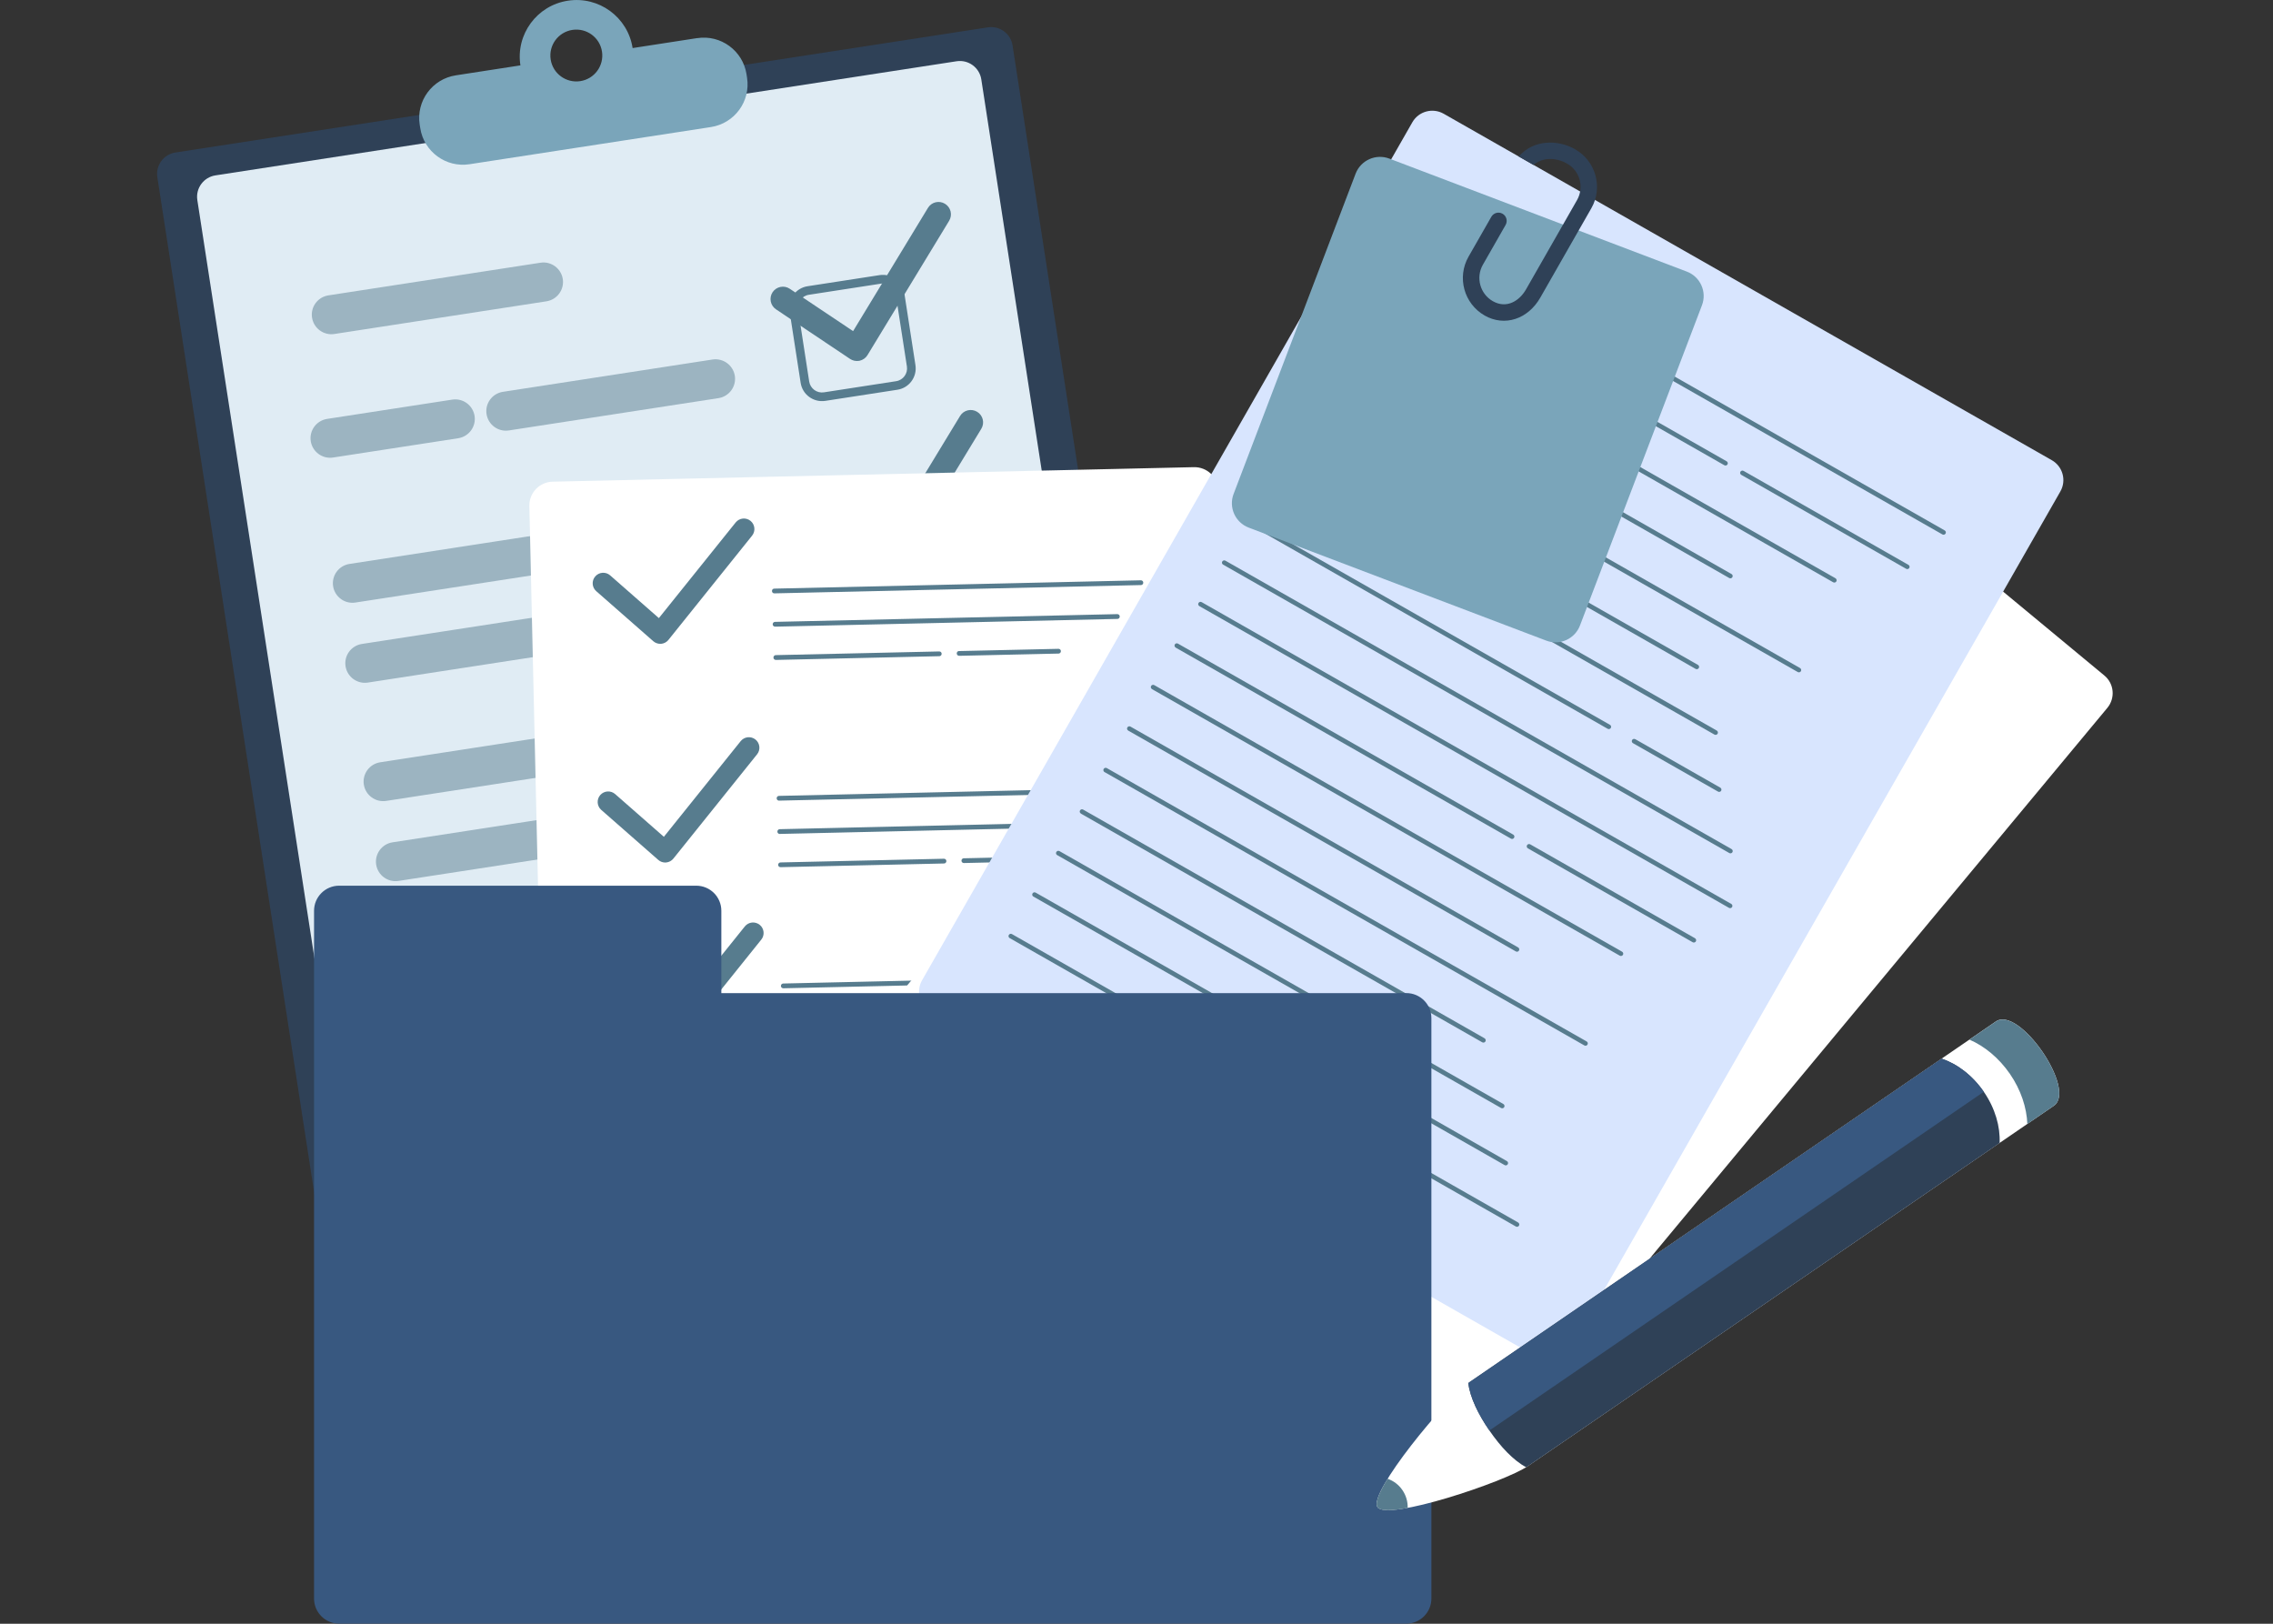 <?xml version="1.0" encoding="UTF-8"?> <svg xmlns="http://www.w3.org/2000/svg" width="91" height="65" viewBox="0 0 91 65" fill="none"><rect x="0" y="0" width="91" height="65" fill="#333333" stroke="none"/><path d="M47.421 46.374C47.493 46.844 47.169 47.286 46.697 47.358L14.169 52.368C13.697 52.44 13.255 52.117 13.181 51.646L6.299 7.091C6.226 6.62 6.55 6.179 7.022 6.105L39.551 1.095C40.022 1.023 40.464 1.346 40.538 1.817L47.422 46.374H47.421Z" fill="#2F4157"></path><path d="M45.432 42.963C45.505 43.434 45.181 43.875 44.709 43.949L15.034 48.519C14.563 48.591 14.121 48.268 14.047 47.797L7.9 8.007C7.828 7.536 8.152 7.095 8.624 7.021L38.298 2.452C38.77 2.38 39.212 2.704 39.286 3.174L45.432 42.961V42.963Z" fill="#E0ECF4"></path><path d="M27.913 1.525L25.327 1.924C25.135 0.685 23.975 -0.164 22.734 0.028C21.493 0.218 20.642 1.378 20.835 2.617L18.249 3.016C17.304 3.161 16.656 4.044 16.802 4.986L16.825 5.13C16.971 6.074 17.855 6.72 18.798 6.574L28.462 5.086C29.407 4.94 30.055 4.057 29.909 3.115L29.887 2.971C29.74 2.028 28.856 1.381 27.913 1.527V1.525ZM23.232 3.248C22.664 3.335 22.133 2.947 22.046 2.38C21.959 1.813 22.348 1.284 22.915 1.197C23.483 1.11 24.014 1.498 24.101 2.065C24.188 2.632 23.799 3.161 23.232 3.248Z" fill="#7AA5BA"></path><g opacity="0.5"><path d="M22.531 11.17C22.597 11.597 22.303 11.996 21.876 12.062L13.386 13.37C12.959 13.436 12.559 13.142 12.493 12.716C12.426 12.289 12.72 11.89 13.148 11.824L21.637 10.517C22.065 10.45 22.464 10.744 22.531 11.17Z" fill="#577C8E"></path><path d="M19 16.651C19.066 17.077 18.772 17.476 18.345 17.543L13.335 18.315C12.907 18.381 12.508 18.087 12.441 17.661C12.375 17.234 12.669 16.835 13.096 16.769L18.107 15.997C18.534 15.931 18.933 16.224 19 16.651Z" fill="#577C8E"></path><path d="M29.419 15.046C29.485 15.473 29.191 15.872 28.764 15.938L20.372 17.231C19.945 17.297 19.546 17.003 19.479 16.577C19.412 16.15 19.706 15.752 20.134 15.685L28.525 14.392C28.953 14.326 29.352 14.62 29.419 15.046Z" fill="#577C8E"></path><path d="M29.049 21.048C29.115 21.474 28.821 21.873 28.394 21.939L14.23 24.12C13.803 24.187 13.403 23.893 13.336 23.467C13.27 23.04 13.564 22.641 13.991 22.575L28.155 20.394C28.583 20.327 28.982 20.621 29.049 21.048Z" fill="#577C8E"></path><path d="M23.87 25.125C23.936 25.551 23.642 25.95 23.215 26.017L14.727 27.324C14.3 27.39 13.9 27.097 13.834 26.67C13.767 26.244 14.061 25.845 14.489 25.778L22.976 24.471C23.404 24.405 23.803 24.698 23.87 25.125Z" fill="#577C8E"></path><path d="M31.584 23.938C31.651 24.364 31.357 24.763 30.93 24.829L26.028 25.585C25.601 25.651 25.201 25.358 25.135 24.931C25.068 24.504 25.362 24.105 25.79 24.039L30.691 23.284C31.118 23.217 31.518 23.511 31.584 23.938Z" fill="url(#paint0_linear_127_392)"></path><path d="M26.642 29.547C26.709 29.974 26.415 30.373 25.988 30.439L15.46 32.061C15.032 32.127 14.633 31.833 14.566 31.407C14.5 30.98 14.794 30.581 15.221 30.515L25.749 28.894C26.176 28.827 26.576 29.121 26.642 29.547Z" fill="#577C8E"></path><path d="M32.317 28.674C32.383 29.101 32.089 29.5 31.662 29.566L28.172 30.103C27.745 30.17 27.345 29.876 27.279 29.45C27.212 29.023 27.506 28.624 27.933 28.558L31.424 28.02C31.851 27.954 32.25 28.247 32.317 28.674Z" fill="url(#paint1_linear_127_392)"></path><path d="M29.587 32.374C29.654 32.801 29.359 33.2 28.932 33.266L15.954 35.264C15.526 35.331 15.127 35.037 15.06 34.611C14.994 34.184 15.288 33.785 15.715 33.719L28.694 31.721C29.121 31.654 29.52 31.948 29.587 32.374Z" fill="#577C8E"></path><path d="M24.469 38.012C24.536 38.439 24.242 38.838 23.814 38.904L16.686 40.003C16.259 40.069 15.859 39.776 15.793 39.349C15.726 38.923 16.02 38.524 16.447 38.457L23.576 37.361C24.003 37.294 24.402 37.588 24.469 38.014V38.012Z" fill="url(#paint2_linear_127_392)"></path><path d="M33.922 36.557C33.989 36.984 33.695 37.383 33.268 37.449L25.83 38.594C25.403 38.66 25.004 38.367 24.937 37.94C24.87 37.514 25.165 37.115 25.592 37.048L33.029 35.903C33.456 35.837 33.856 36.131 33.922 36.557Z" fill="url(#paint3_linear_127_392)"></path><path d="M22.871 41.537C22.938 41.964 22.644 42.363 22.216 42.429L17.18 43.205C16.753 43.271 16.353 42.978 16.287 42.551C16.22 42.125 16.514 41.726 16.941 41.659L21.978 40.884C22.405 40.817 22.805 41.111 22.871 41.537Z" fill="url(#paint4_linear_127_392)"></path></g><path d="M35.271 11.355C35.554 11.31 35.82 11.506 35.862 11.789L36.308 14.669C36.353 14.952 36.157 15.218 35.874 15.26L32.988 15.705C32.705 15.75 32.439 15.554 32.396 15.271L31.951 12.391C31.906 12.108 32.102 11.842 32.385 11.8L35.271 11.355ZM35.217 11.013L32.332 11.458C31.86 11.53 31.536 11.972 31.608 12.444L32.054 15.325C32.126 15.796 32.568 16.119 33.042 16.047L35.927 15.602C36.399 15.53 36.723 15.089 36.65 14.616L36.205 11.735C36.133 11.264 35.691 10.941 35.217 11.013Z" fill="#577C8E"></path><path d="M36.523 19.456C36.806 19.412 37.072 19.607 37.115 19.89L37.56 22.77C37.605 23.053 37.409 23.319 37.126 23.361L34.24 23.806C33.958 23.851 33.691 23.655 33.649 23.372L33.203 20.492C33.158 20.209 33.355 19.943 33.638 19.901L36.523 19.456ZM36.469 19.114L33.584 19.559C33.112 19.631 32.788 20.073 32.861 20.545L33.306 23.426C33.379 23.897 33.821 24.22 34.294 24.148L37.179 23.703C37.651 23.631 37.975 23.19 37.903 22.717L37.457 19.836C37.385 19.365 36.943 19.042 36.469 19.114Z" fill="url(#paint5_linear_127_392)"></path><path d="M37.775 27.555C38.058 27.511 38.324 27.706 38.367 27.989L38.813 30.87C38.857 31.152 38.661 31.418 38.378 31.461L35.493 31.906C35.21 31.95 34.943 31.754 34.901 31.472L34.455 28.591C34.411 28.308 34.607 28.043 34.89 28L37.775 27.555ZM37.721 27.213L34.836 27.658C34.364 27.73 34.041 28.172 34.113 28.645L34.559 31.525C34.631 31.996 35.073 32.319 35.546 32.247L38.432 31.802C38.903 31.73 39.227 31.289 39.155 30.816L38.709 27.935C38.637 27.465 38.195 27.141 37.721 27.213Z" fill="url(#paint6_linear_127_392)"></path><path d="M39.025 35.656C39.308 35.611 39.575 35.807 39.617 36.09L40.063 38.971C40.107 39.253 39.911 39.519 39.628 39.561L36.743 40.006C36.46 40.051 36.194 39.855 36.151 39.572L35.705 36.692C35.661 36.409 35.857 36.143 36.14 36.101L39.025 35.656ZM38.972 35.314L36.086 35.759C35.615 35.831 35.291 36.273 35.363 36.745L35.809 39.626C35.881 40.097 36.323 40.42 36.797 40.348L39.682 39.903C40.154 39.831 40.477 39.388 40.405 38.917L39.959 36.036C39.887 35.565 39.445 35.242 38.972 35.314Z" fill="url(#paint7_linear_127_392)"></path><path d="M34.385 14.446C34.263 14.464 34.137 14.437 34.033 14.368L31.068 12.383C30.841 12.232 30.78 11.924 30.931 11.696C31.085 11.469 31.392 11.408 31.619 11.56L34.154 13.255L37.15 8.323C37.292 8.088 37.597 8.014 37.832 8.157C38.067 8.299 38.141 8.603 37.999 8.838L34.732 14.213C34.662 14.33 34.547 14.411 34.414 14.441C34.403 14.442 34.394 14.444 34.383 14.446H34.385Z" fill="#577C8E"></path><path d="M35.672 22.774C35.55 22.793 35.424 22.765 35.321 22.697L32.356 20.712C32.128 20.558 32.067 20.252 32.219 20.025C32.372 19.797 32.679 19.736 32.907 19.888L35.441 21.583L38.437 16.651C38.58 16.416 38.885 16.343 39.12 16.485C39.355 16.627 39.429 16.931 39.286 17.166L36.02 22.541C35.95 22.658 35.835 22.739 35.702 22.769C35.691 22.77 35.681 22.772 35.67 22.774H35.672Z" fill="#577C8E"></path><path d="M36.957 31.1C36.835 31.119 36.71 31.091 36.606 31.023L33.641 29.038C33.414 28.884 33.353 28.578 33.504 28.351C33.658 28.124 33.965 28.063 34.192 28.214L36.726 29.909L39.723 24.977C39.865 24.742 40.17 24.669 40.405 24.811C40.64 24.953 40.714 25.258 40.572 25.492L37.305 30.868C37.235 30.984 37.12 31.065 36.987 31.095C36.976 31.097 36.967 31.099 36.956 31.1H36.957Z" fill="#6986D9"></path><path d="M38.245 39.427C38.123 39.445 37.997 39.417 37.893 39.349L34.928 37.364C34.701 37.211 34.64 36.902 34.792 36.675C34.945 36.448 35.252 36.387 35.48 36.54L38.014 38.236L41.01 33.305C41.152 33.071 41.458 32.997 41.692 33.139C41.927 33.281 42.001 33.586 41.859 33.82L38.593 39.196C38.522 39.312 38.407 39.393 38.274 39.423C38.263 39.425 38.254 39.427 38.243 39.428L38.245 39.427Z" fill="#6986D9"></path><path d="M49.57 54.441C49.581 54.968 49.165 55.404 48.636 55.416L22.963 56C22.436 56.013 22 55.594 21.987 55.067L21.193 20.257C21.18 19.731 21.599 19.293 22.126 19.282L47.798 18.701C48.325 18.69 48.762 19.105 48.775 19.631L49.568 54.441H49.57Z" fill="white"></path><path d="M26.395 23.358C27.354 23.336 28.152 24.096 28.174 25.055C28.196 26.013 27.434 26.809 26.474 26.831C25.514 26.853 24.717 26.091 24.695 25.134C24.672 24.176 25.436 23.38 26.395 23.358ZM26.385 22.977C25.213 23.003 24.286 23.974 24.312 25.143C24.34 26.314 25.311 27.241 26.481 27.213C27.654 27.188 28.582 26.216 28.555 25.047C28.529 23.878 27.556 22.951 26.385 22.977Z" fill="white"></path><path d="M26.583 31.654C27.543 31.632 28.34 32.395 28.362 33.353C28.385 34.312 27.621 35.108 26.663 35.13C25.703 35.152 24.905 34.389 24.883 33.433C24.861 32.474 25.625 31.678 26.583 31.656M26.574 31.276C25.403 31.302 24.474 32.273 24.5 33.442C24.526 34.613 25.499 35.54 26.67 35.512C27.843 35.486 28.771 34.515 28.743 33.346C28.718 32.177 27.745 31.25 26.574 31.276Z" fill="white"></path><path d="M26.761 39.164C27.721 39.142 28.518 39.905 28.54 40.861C28.562 41.82 27.798 42.616 26.84 42.638C25.88 42.66 25.083 41.898 25.061 40.941C25.039 39.983 25.803 39.187 26.761 39.164ZM26.751 38.784C25.579 38.81 24.652 39.781 24.678 40.95C24.704 42.121 25.677 43.048 26.848 43.02C28.018 42.992 28.947 42.023 28.921 40.852C28.893 39.683 27.922 38.756 26.751 38.782V38.784Z" fill="white"></path><path d="M26.925 46.677C27.885 46.654 28.682 47.417 28.705 48.374C28.727 49.332 27.965 50.128 27.005 50.15C26.045 50.172 25.248 49.41 25.226 48.453C25.203 47.495 25.967 46.699 26.925 46.677ZM26.916 46.294C25.743 46.32 24.815 47.291 24.843 48.46C24.869 49.631 25.841 50.558 27.012 50.53C28.183 50.505 29.111 49.533 29.086 48.364C29.058 47.194 28.087 46.267 26.916 46.294Z" fill="white"></path><path d="M31.004 23.753L45.678 23.421C45.732 23.421 45.773 23.376 45.771 23.323C45.771 23.269 45.726 23.228 45.673 23.23L30.998 23.563C30.944 23.563 30.904 23.607 30.906 23.66C30.906 23.714 30.95 23.755 31.004 23.753Z" fill="#577C8E"></path><path d="M31.033 25.086L44.737 24.776C44.79 24.776 44.831 24.732 44.829 24.678C44.829 24.624 44.785 24.584 44.731 24.584L31.028 24.894C30.976 24.894 30.933 24.938 30.935 24.992C30.935 25.045 30.98 25.086 31.033 25.084V25.086Z" fill="#577C8E"></path><path d="M31.065 26.418L37.607 26.268C37.658 26.268 37.701 26.224 37.699 26.17C37.699 26.116 37.655 26.076 37.601 26.078L31.059 26.225C31.005 26.225 30.965 26.27 30.965 26.323C30.965 26.377 31.009 26.418 31.063 26.418H31.065Z" fill="#577C8E"></path><path d="M38.396 26.061C38.343 26.061 38.302 26.105 38.304 26.159C38.304 26.212 38.348 26.253 38.402 26.253L42.38 26.163C42.432 26.163 42.475 26.118 42.473 26.065C42.473 26.013 42.428 25.971 42.375 25.973L38.396 26.063V26.061Z" fill="#577C8E"></path><path d="M31.192 32.05L42.508 31.793C42.56 31.793 42.602 31.747 42.6 31.695C42.6 31.643 42.556 31.601 42.502 31.603L31.187 31.86C31.135 31.86 31.092 31.904 31.094 31.957C31.094 32.011 31.139 32.052 31.192 32.052V32.05Z" fill="#577C8E"></path><path d="M31.222 33.383L40.549 33.17C40.603 33.17 40.644 33.126 40.642 33.073C40.642 33.021 40.597 32.978 40.544 32.98L31.216 33.193C31.165 33.193 31.122 33.237 31.122 33.291C31.122 33.344 31.166 33.385 31.22 33.385L31.222 33.383Z" fill="#577C8E"></path><path d="M31.253 34.714L37.795 34.566C37.849 34.566 37.89 34.52 37.888 34.469C37.888 34.417 37.843 34.374 37.79 34.376L31.248 34.524C31.194 34.524 31.153 34.568 31.153 34.622C31.153 34.674 31.198 34.716 31.252 34.714H31.253Z" fill="#577C8E"></path><path d="M45.192 34.302C45.192 34.249 45.148 34.208 45.094 34.21L38.585 34.358C38.532 34.358 38.491 34.402 38.493 34.456C38.493 34.507 38.537 34.55 38.591 34.548L45.099 34.4C45.153 34.4 45.194 34.356 45.192 34.302Z" fill="#577C8E"></path><path d="M41.215 33.06C41.215 33.111 41.26 33.154 41.313 33.152L46.638 33.03C46.692 33.03 46.733 32.986 46.731 32.932C46.731 32.879 46.686 32.838 46.633 32.84L41.308 32.96C41.254 32.96 41.213 33.004 41.215 33.058V33.06Z" fill="url(#paint8_linear_127_392)"></path><path d="M31.362 39.562L41.145 39.34C41.197 39.34 41.239 39.296 41.237 39.242C41.237 39.188 41.193 39.148 41.139 39.15L31.357 39.371C31.305 39.371 31.262 39.416 31.264 39.469C31.264 39.521 31.309 39.563 31.362 39.562Z" fill="#577C8E"></path><path d="M31.394 40.893L45.097 40.583C45.151 40.583 45.192 40.536 45.19 40.485C45.19 40.433 45.146 40.391 45.092 40.392L31.388 40.703C31.335 40.703 31.294 40.747 31.296 40.8C31.296 40.854 31.34 40.895 31.394 40.893Z" fill="url(#paint9_linear_127_392)"></path><path d="M31.423 42.226L37.965 42.078C38.017 42.078 38.06 42.032 38.058 41.981C38.058 41.927 38.014 41.886 37.96 41.888L31.418 42.036C31.366 42.036 31.323 42.08 31.325 42.134C31.325 42.185 31.37 42.228 31.423 42.226Z" fill="url(#paint10_linear_127_392)"></path><path d="M42.051 39.318L46.039 39.227C46.091 39.227 46.133 39.181 46.131 39.13C46.131 39.076 46.087 39.035 46.033 39.037L42.046 39.128C41.992 39.128 41.951 39.172 41.951 39.225C41.951 39.279 41.998 39.32 42.049 39.318H42.051Z" fill="url(#paint11_linear_127_392)"></path><path d="M31.535 47.072L37.829 46.929C37.882 46.929 37.923 46.885 37.921 46.832C37.921 46.778 37.877 46.737 37.823 46.739L31.529 46.882C31.475 46.882 31.435 46.926 31.436 46.979C31.436 47.031 31.481 47.074 31.535 47.072Z" fill="url(#paint12_linear_127_392)"></path><path d="M31.564 48.405L41.187 48.187C41.239 48.187 41.282 48.143 41.28 48.089C41.28 48.038 41.236 47.995 41.182 47.997L31.56 48.215C31.507 48.215 31.466 48.259 31.468 48.313C31.468 48.366 31.512 48.407 31.566 48.407L31.564 48.405Z" fill="url(#paint13_linear_127_392)"></path><path d="M37.248 49.417L31.59 49.546C31.538 49.546 31.496 49.592 31.496 49.644C31.496 49.698 31.54 49.738 31.594 49.736L37.252 49.607C37.305 49.607 37.346 49.563 37.346 49.509C37.346 49.456 37.301 49.415 37.248 49.415V49.417Z" fill="url(#paint14_linear_127_392)"></path><path d="M45.438 49.232L38.929 49.38C38.877 49.38 38.835 49.424 38.837 49.478C38.837 49.529 38.881 49.572 38.935 49.57L45.443 49.422C45.495 49.422 45.538 49.378 45.536 49.325C45.536 49.271 45.491 49.23 45.438 49.232Z" fill="url(#paint15_linear_127_392)"></path><path d="M46.945 46.531L38.868 46.713C38.815 46.713 38.774 46.758 38.774 46.811C38.774 46.863 38.818 46.905 38.872 46.904L46.949 46.721C47.001 46.721 47.043 46.676 47.041 46.623C47.041 46.569 46.997 46.529 46.944 46.531H46.945Z" fill="url(#paint16_linear_127_392)"></path><path d="M46.975 47.864L41.672 47.984C41.618 47.984 41.578 48.03 41.578 48.082C41.578 48.135 41.622 48.176 41.676 48.176L46.979 48.056C47.032 48.056 47.073 48.011 47.071 47.958C47.071 47.904 47.027 47.864 46.973 47.866L46.975 47.864Z" fill="url(#paint17_linear_127_392)"></path><path d="M26.642 34.528C26.537 34.53 26.433 34.493 26.354 34.423L24.071 32.421C23.896 32.268 23.879 32 24.032 31.826C24.186 31.651 24.454 31.634 24.628 31.788L26.578 33.498L29.652 29.67C29.798 29.487 30.064 29.459 30.245 29.603C30.427 29.749 30.456 30.015 30.31 30.196L26.96 34.369C26.888 34.46 26.783 34.515 26.668 34.526C26.659 34.526 26.65 34.526 26.64 34.526L26.642 34.528Z" fill="#577C8E"></path><path d="M26.443 25.773C26.337 25.775 26.234 25.738 26.154 25.668L23.872 23.666C23.696 23.513 23.679 23.245 23.833 23.072C23.986 22.896 24.255 22.88 24.428 23.033L26.378 24.743L29.452 20.915C29.598 20.732 29.864 20.704 30.046 20.85C30.227 20.996 30.256 21.262 30.11 21.443L26.761 25.616C26.689 25.707 26.583 25.762 26.468 25.773C26.459 25.773 26.45 25.773 26.441 25.773H26.443Z" fill="#577C8E"></path><path d="M26.811 41.944C26.705 41.946 26.602 41.909 26.522 41.839L24.24 39.837C24.064 39.684 24.047 39.416 24.201 39.242C24.354 39.067 24.623 39.05 24.796 39.203L26.746 40.913L29.82 37.085C29.966 36.904 30.23 36.875 30.414 37.021C30.595 37.167 30.625 37.433 30.478 37.614L27.129 41.787C27.057 41.877 26.951 41.933 26.837 41.944C26.827 41.944 26.818 41.944 26.809 41.944H26.811Z" fill="#577C8E"></path><path d="M26.977 49.19C26.872 49.192 26.768 49.155 26.689 49.084L24.406 47.083C24.23 46.929 24.214 46.662 24.367 46.488C24.521 46.313 24.789 46.296 24.963 46.449L26.912 48.159L29.986 44.331C30.133 44.148 30.399 44.121 30.58 44.267C30.761 44.413 30.791 44.677 30.647 44.859L27.297 49.033C27.225 49.123 27.12 49.179 27.005 49.19C26.996 49.19 26.986 49.19 26.979 49.19H26.977Z" fill="url(#paint18_linear_127_392)"></path><path d="M59.075 58.767C58.751 59.156 58.172 59.21 57.78 58.887L36.21 41.015C35.82 40.692 35.766 40.112 36.09 39.723L61.385 9.291C61.709 8.901 62.287 8.848 62.679 9.171L84.249 27.042C84.64 27.365 84.693 27.943 84.37 28.335L59.075 58.767Z" fill="white"></path><path d="M62.857 54.021C62.605 54.461 62.045 54.614 61.603 54.363L37.257 40.493C36.817 40.242 36.663 39.68 36.915 39.241L56.544 4.894C56.796 4.455 57.356 4.302 57.798 4.553L82.145 18.422C82.585 18.674 82.738 19.233 82.487 19.674L62.857 54.023V54.021Z" fill="#D8E5FE"></path><path d="M56.561 9.315L77.765 21.394C77.809 21.419 77.865 21.403 77.891 21.359C77.917 21.314 77.9 21.259 77.856 21.233L56.652 9.153C56.607 9.127 56.552 9.143 56.526 9.188C56.5 9.232 56.517 9.287 56.559 9.313L56.561 9.315Z" fill="#577C8E"></path><path d="M55.612 10.977L69.035 18.624C69.079 18.65 69.135 18.633 69.161 18.59C69.186 18.546 69.17 18.491 69.125 18.465L55.701 10.818C55.657 10.792 55.601 10.809 55.575 10.851C55.551 10.896 55.566 10.951 55.61 10.977H55.612Z" fill="#577C8E"></path><path d="M69.804 18.851C69.76 18.825 69.704 18.842 69.678 18.884C69.653 18.928 69.669 18.984 69.714 19.01L76.313 22.769C76.357 22.795 76.413 22.779 76.439 22.736C76.465 22.692 76.448 22.637 76.403 22.611L69.806 18.851H69.804Z" fill="#577C8E"></path><path d="M54.662 12.637L73.392 23.309C73.437 23.334 73.492 23.318 73.518 23.275C73.544 23.231 73.527 23.176 73.485 23.15L54.754 12.478C54.71 12.453 54.654 12.469 54.628 12.512C54.602 12.556 54.619 12.611 54.662 12.637Z" fill="#577C8E"></path><path d="M53.713 14.299L69.231 23.139C69.275 23.165 69.331 23.148 69.356 23.105C69.382 23.061 69.366 23.006 69.323 22.98L53.805 14.14C53.761 14.114 53.705 14.131 53.679 14.175C53.654 14.22 53.67 14.275 53.715 14.301L53.713 14.299Z" fill="#577C8E"></path><path d="M52.764 15.959L71.974 26.902C72.018 26.928 72.074 26.911 72.1 26.869C72.125 26.824 72.109 26.769 72.066 26.743L52.856 15.798C52.812 15.773 52.757 15.789 52.731 15.834C52.705 15.878 52.721 15.933 52.764 15.959Z" fill="#577C8E"></path><path d="M51.815 17.621L67.886 26.777C67.931 26.802 67.986 26.786 68.012 26.741C68.038 26.697 68.021 26.642 67.977 26.616L51.906 17.461C51.861 17.435 51.806 17.451 51.78 17.494C51.754 17.538 51.771 17.593 51.813 17.619L51.815 17.621Z" fill="#577C8E"></path><path d="M50.864 19.281L68.639 29.406C68.683 29.43 68.739 29.415 68.765 29.371C68.791 29.327 68.774 29.271 68.731 29.245L50.957 19.12C50.912 19.095 50.857 19.111 50.831 19.154C50.805 19.198 50.822 19.253 50.864 19.279V19.281Z" fill="#577C8E"></path><path d="M49.916 20.943L64.365 29.175C64.409 29.199 64.464 29.184 64.49 29.14C64.516 29.096 64.499 29.04 64.455 29.015L50.006 20.784C49.962 20.758 49.906 20.775 49.88 20.819C49.854 20.864 49.871 20.919 49.916 20.945V20.943Z" fill="#577C8E"></path><path d="M65.467 29.591C65.422 29.565 65.367 29.581 65.341 29.624C65.315 29.668 65.332 29.724 65.376 29.75L68.781 31.688C68.826 31.714 68.881 31.698 68.907 31.655C68.931 31.611 68.916 31.555 68.872 31.53L65.467 29.589V29.591Z" fill="#577C8E"></path><path d="M48.967 22.603L69.233 34.148C69.277 34.174 69.332 34.157 69.358 34.115C69.384 34.071 69.368 34.015 69.323 33.989L49.059 22.444C49.015 22.419 48.959 22.435 48.933 22.478C48.907 22.522 48.924 22.577 48.967 22.603Z" fill="#577C8E"></path><path d="M69.312 36.185L48.108 24.104C48.064 24.078 48.009 24.095 47.983 24.138C47.957 24.182 47.973 24.237 48.016 24.263L69.22 36.342C69.264 36.368 69.32 36.351 69.346 36.309C69.37 36.264 69.355 36.209 69.31 36.183L69.312 36.185Z" fill="#577C8E"></path><path d="M47.069 25.925L60.492 33.572C60.536 33.598 60.591 33.581 60.617 33.537C60.643 33.492 60.627 33.437 60.584 33.411L47.16 25.765C47.115 25.739 47.06 25.755 47.034 25.798C47.008 25.842 47.025 25.898 47.069 25.923V25.925Z" fill="#577C8E"></path><path d="M67.86 37.559L61.261 33.799C61.217 33.775 61.161 33.79 61.135 33.834C61.109 33.878 61.126 33.934 61.168 33.96L67.768 37.719C67.812 37.743 67.868 37.729 67.894 37.684C67.919 37.64 67.903 37.584 67.858 37.559H67.86Z" fill="#577C8E"></path><path d="M46.118 27.585L64.849 38.257C64.894 38.282 64.949 38.266 64.975 38.223C65.001 38.179 64.984 38.124 64.942 38.098L46.211 27.426C46.166 27.401 46.111 27.417 46.085 27.46C46.059 27.504 46.076 27.559 46.12 27.585H46.118Z" fill="#577C8E"></path><path d="M45.169 29.247L60.688 38.087C60.732 38.111 60.787 38.096 60.813 38.052C60.837 38.007 60.823 37.952 60.778 37.926L45.26 29.087C45.216 29.061 45.16 29.077 45.134 29.12C45.108 29.164 45.123 29.22 45.168 29.245L45.169 29.247Z" fill="#577C8E"></path><path d="M44.221 30.907L63.431 41.85C63.475 41.876 63.53 41.86 63.556 41.815C63.582 41.771 63.566 41.715 63.521 41.69L44.311 30.747C44.267 30.723 44.211 30.738 44.185 30.782C44.16 30.826 44.176 30.882 44.219 30.907H44.221Z" fill="#577C8E"></path><path d="M43.272 32.569L59.343 41.725C59.387 41.749 59.443 41.734 59.469 41.69C59.495 41.645 59.478 41.59 59.435 41.564L43.364 32.409C43.32 32.383 43.264 32.399 43.239 32.442C43.213 32.486 43.229 32.541 43.274 32.567L43.272 32.569Z" fill="#577C8E"></path><path d="M42.321 34.229L60.096 44.354C60.14 44.38 60.196 44.363 60.221 44.321C60.247 44.277 60.231 44.221 60.188 44.195L42.416 34.071C42.371 34.047 42.316 34.061 42.29 34.106C42.264 34.15 42.28 34.205 42.323 34.231L42.321 34.229Z" fill="#577C8E"></path><path d="M41.372 35.891L55.821 44.121C55.866 44.147 55.921 44.131 55.947 44.088C55.973 44.044 55.956 43.989 55.912 43.963L41.463 35.732C41.418 35.707 41.363 35.721 41.337 35.766C41.311 35.81 41.328 35.865 41.37 35.891H41.372Z" fill="#577C8E"></path><path d="M56.924 44.539C56.879 44.515 56.824 44.529 56.798 44.574C56.774 44.618 56.789 44.674 56.833 44.699L60.238 46.64C60.282 46.666 60.338 46.649 60.364 46.605C60.39 46.561 60.373 46.505 60.329 46.48L56.924 44.539Z" fill="#577C8E"></path><path d="M60.78 48.938L40.514 37.393C40.47 37.367 40.414 37.383 40.388 37.428C40.362 37.472 40.379 37.527 40.423 37.553L60.688 49.098C60.732 49.124 60.787 49.107 60.813 49.065C60.839 49.021 60.823 48.965 60.78 48.939V48.938Z" fill="#577C8E"></path><path d="M63.255 25.039C63.049 25.58 62.443 25.851 61.903 25.644L49.995 21.122C49.453 20.917 49.181 20.311 49.388 19.772L54.271 6.955C54.477 6.414 55.083 6.143 55.623 6.349L67.531 10.872C68.073 11.077 68.345 11.682 68.138 12.222L63.255 25.039Z" fill="#7AA5BA"></path><path d="M63.064 5.976C62.371 5.581 61.401 5.579 60.802 6.264L61.396 6.602C61.773 6.279 62.319 6.309 62.739 6.549C63.253 6.84 63.43 7.496 63.138 8.008L61.096 11.582C60.832 12.046 60.318 12.371 59.766 12.057C59.254 11.765 59.075 11.11 59.367 10.598L60.277 9.005C60.367 8.846 60.312 8.646 60.155 8.556C59.996 8.465 59.796 8.521 59.705 8.68L58.794 10.273C58.32 11.101 58.61 12.159 59.439 12.631C60.234 13.084 61.172 12.781 61.668 11.911L63.71 8.336C64.183 7.509 63.893 6.451 63.064 5.978V5.976Z" fill="#2F4157"></path><path d="M56.3 39.755H28.879V36.459C28.879 35.903 28.428 35.455 27.873 35.455H13.579C13.023 35.455 12.573 35.905 12.573 36.459V63.992C12.573 64.548 13.025 64.996 13.579 64.996H56.3C56.856 64.996 57.306 64.546 57.306 63.992V40.758C57.306 40.202 56.855 39.754 56.3 39.754V39.755Z" fill="#385880"></path><path d="M55.148 60.333C54.762 59.77 57.915 55.956 58.848 55.316L79.905 40.89C80.839 40.251 83.159 43.625 82.225 44.266L61.167 58.691C60.233 59.33 55.533 60.894 55.147 60.333H55.148Z" fill="white"></path><path d="M58.781 55.365C58.859 55.945 59.175 56.606 59.628 57.264C60.081 57.923 60.584 58.455 61.099 58.737C61.125 58.722 61.147 58.706 61.169 58.693L80.055 45.756C80.085 45.102 79.878 44.367 79.423 43.706C78.969 43.047 78.357 42.587 77.736 42.38L58.85 55.317C58.829 55.332 58.805 55.349 58.783 55.365H58.781Z" fill="#2F4157"></path><g style="mix-blend-mode:multiply"><path d="M80.468 42.989C80.91 43.632 81.139 44.339 81.165 44.993L82.225 44.267C83.159 43.626 80.838 40.253 79.905 40.892L78.846 41.617C79.447 41.876 80.025 42.347 80.468 42.989Z" fill="#577C8E"></path></g><g style="mix-blend-mode:multiply"><path d="M55.553 59.197C55.217 59.742 55.036 60.172 55.147 60.334C55.258 60.495 55.726 60.482 56.356 60.364C56.364 60.118 56.295 59.867 56.145 59.649C55.996 59.431 55.787 59.278 55.553 59.197Z" fill="#577C8E"></path></g><path d="M79.421 43.706C78.968 43.047 78.355 42.587 77.734 42.38L58.848 55.317C58.827 55.332 58.803 55.349 58.781 55.365C58.859 55.945 59.175 56.606 59.628 57.264" fill="#385880"></path><defs><linearGradient id="paint0_linear_127_392" x1="7.541" y1="27.639" x2="37.653" y2="22.986" gradientUnits="userSpaceOnUse"><stop stop-color="#6986D9"></stop><stop offset="1" stop-color="#8FB3FF"></stop></linearGradient><linearGradient id="paint1_linear_127_392" x1="8.273" y1="32.377" x2="38.385" y2="27.724" gradientUnits="userSpaceOnUse"><stop stop-color="#6986D9"></stop><stop offset="1" stop-color="#8FB3FF"></stop></linearGradient><linearGradient id="paint2_linear_127_392" x1="9.502" y1="40.317" x2="39.612" y2="35.664" gradientUnits="userSpaceOnUse"><stop stop-color="#6986D9"></stop><stop offset="1" stop-color="#8FB3FF"></stop></linearGradient><linearGradient id="paint3_linear_127_392" x1="9.501" y1="40.317" x2="39.612" y2="35.664" gradientUnits="userSpaceOnUse"><stop stop-color="#6986D9"></stop><stop offset="1" stop-color="#8FB3FF"></stop></linearGradient><linearGradient id="paint4_linear_127_392" x1="9.998" y1="43.522" x2="40.107" y2="38.869" gradientUnits="userSpaceOnUse"><stop stop-color="#6986D9"></stop><stop offset="1" stop-color="#8FB3FF"></stop></linearGradient><linearGradient id="paint5_linear_127_392" x1="37.452" y1="35.02" x2="33.733" y2="10.871" gradientUnits="userSpaceOnUse"><stop stop-color="#6986D9"></stop><stop offset="1" stop-color="#8FB3FF"></stop></linearGradient><linearGradient id="paint6_linear_127_392" x1="37.452" y1="35.02" x2="33.733" y2="10.871" gradientUnits="userSpaceOnUse"><stop stop-color="#6986D9"></stop><stop offset="1" stop-color="#8FB3FF"></stop></linearGradient><linearGradient id="paint7_linear_127_392" x1="37.452" y1="35.02" x2="33.733" y2="10.871" gradientUnits="userSpaceOnUse"><stop stop-color="#6986D9"></stop><stop offset="1" stop-color="#8FB3FF"></stop></linearGradient><linearGradient id="paint8_linear_127_392" x1="52.414" y1="31.692" x2="17.557" y2="37.113" gradientUnits="userSpaceOnUse"><stop stop-color="#6986D9"></stop><stop offset="1" stop-color="#8FB3FF"></stop></linearGradient><linearGradient id="paint9_linear_127_392" x1="53.441" y1="38.29" x2="18.58" y2="43.711" gradientUnits="userSpaceOnUse"><stop stop-color="#6986D9"></stop><stop offset="1" stop-color="#8FB3FF"></stop></linearGradient><linearGradient id="paint10_linear_127_392" x1="53.573" y1="39.133" x2="18.712" y2="44.554" gradientUnits="userSpaceOnUse"><stop stop-color="#6986D9"></stop><stop offset="1" stop-color="#8FB3FF"></stop></linearGradient><linearGradient id="paint11_linear_127_392" x1="53.357" y1="37.738" x2="18.494" y2="43.159" gradientUnits="userSpaceOnUse"><stop stop-color="#6986D9"></stop><stop offset="1" stop-color="#8FB3FF"></stop></linearGradient><linearGradient id="paint12_linear_127_392" x1="54.308" y1="43.866" x2="19.449" y2="49.288" gradientUnits="userSpaceOnUse"><stop stop-color="#6986D9"></stop><stop offset="1" stop-color="#8FB3FF"></stop></linearGradient><linearGradient id="paint13_linear_127_392" x1="54.546" y1="45.388" x2="19.685" y2="50.809" gradientUnits="userSpaceOnUse"><stop stop-color="#6986D9"></stop><stop offset="1" stop-color="#8FB3FF"></stop></linearGradient><linearGradient id="paint14_linear_127_392" x1="54.709" y1="46.437" x2="19.848" y2="51.858" gradientUnits="userSpaceOnUse"><stop stop-color="#6986D9"></stop><stop offset="1" stop-color="#8FB3FF"></stop></linearGradient><linearGradient id="paint15_linear_127_392" x1="54.865" y1="47.44" x2="20.004" y2="52.861" gradientUnits="userSpaceOnUse"><stop stop-color="#6986D9"></stop><stop offset="1" stop-color="#8FB3FF"></stop></linearGradient><linearGradient id="paint16_linear_127_392" x1="54.475" y1="44.929" x2="19.614" y2="50.35" gradientUnits="userSpaceOnUse"><stop stop-color="#6986D9"></stop><stop offset="1" stop-color="#8FB3FF"></stop></linearGradient><linearGradient id="paint17_linear_127_392" x1="54.705" y1="46.415" x2="19.845" y2="51.836" gradientUnits="userSpaceOnUse"><stop stop-color="#6986D9"></stop><stop offset="1" stop-color="#8FB3FF"></stop></linearGradient><linearGradient id="paint18_linear_127_392" x1="24.263" y1="46.785" x2="30.787" y2="46.637" gradientUnits="userSpaceOnUse"><stop stop-color="#6986D9"></stop><stop offset="1" stop-color="#8FB3FF"></stop></linearGradient></defs></svg> 